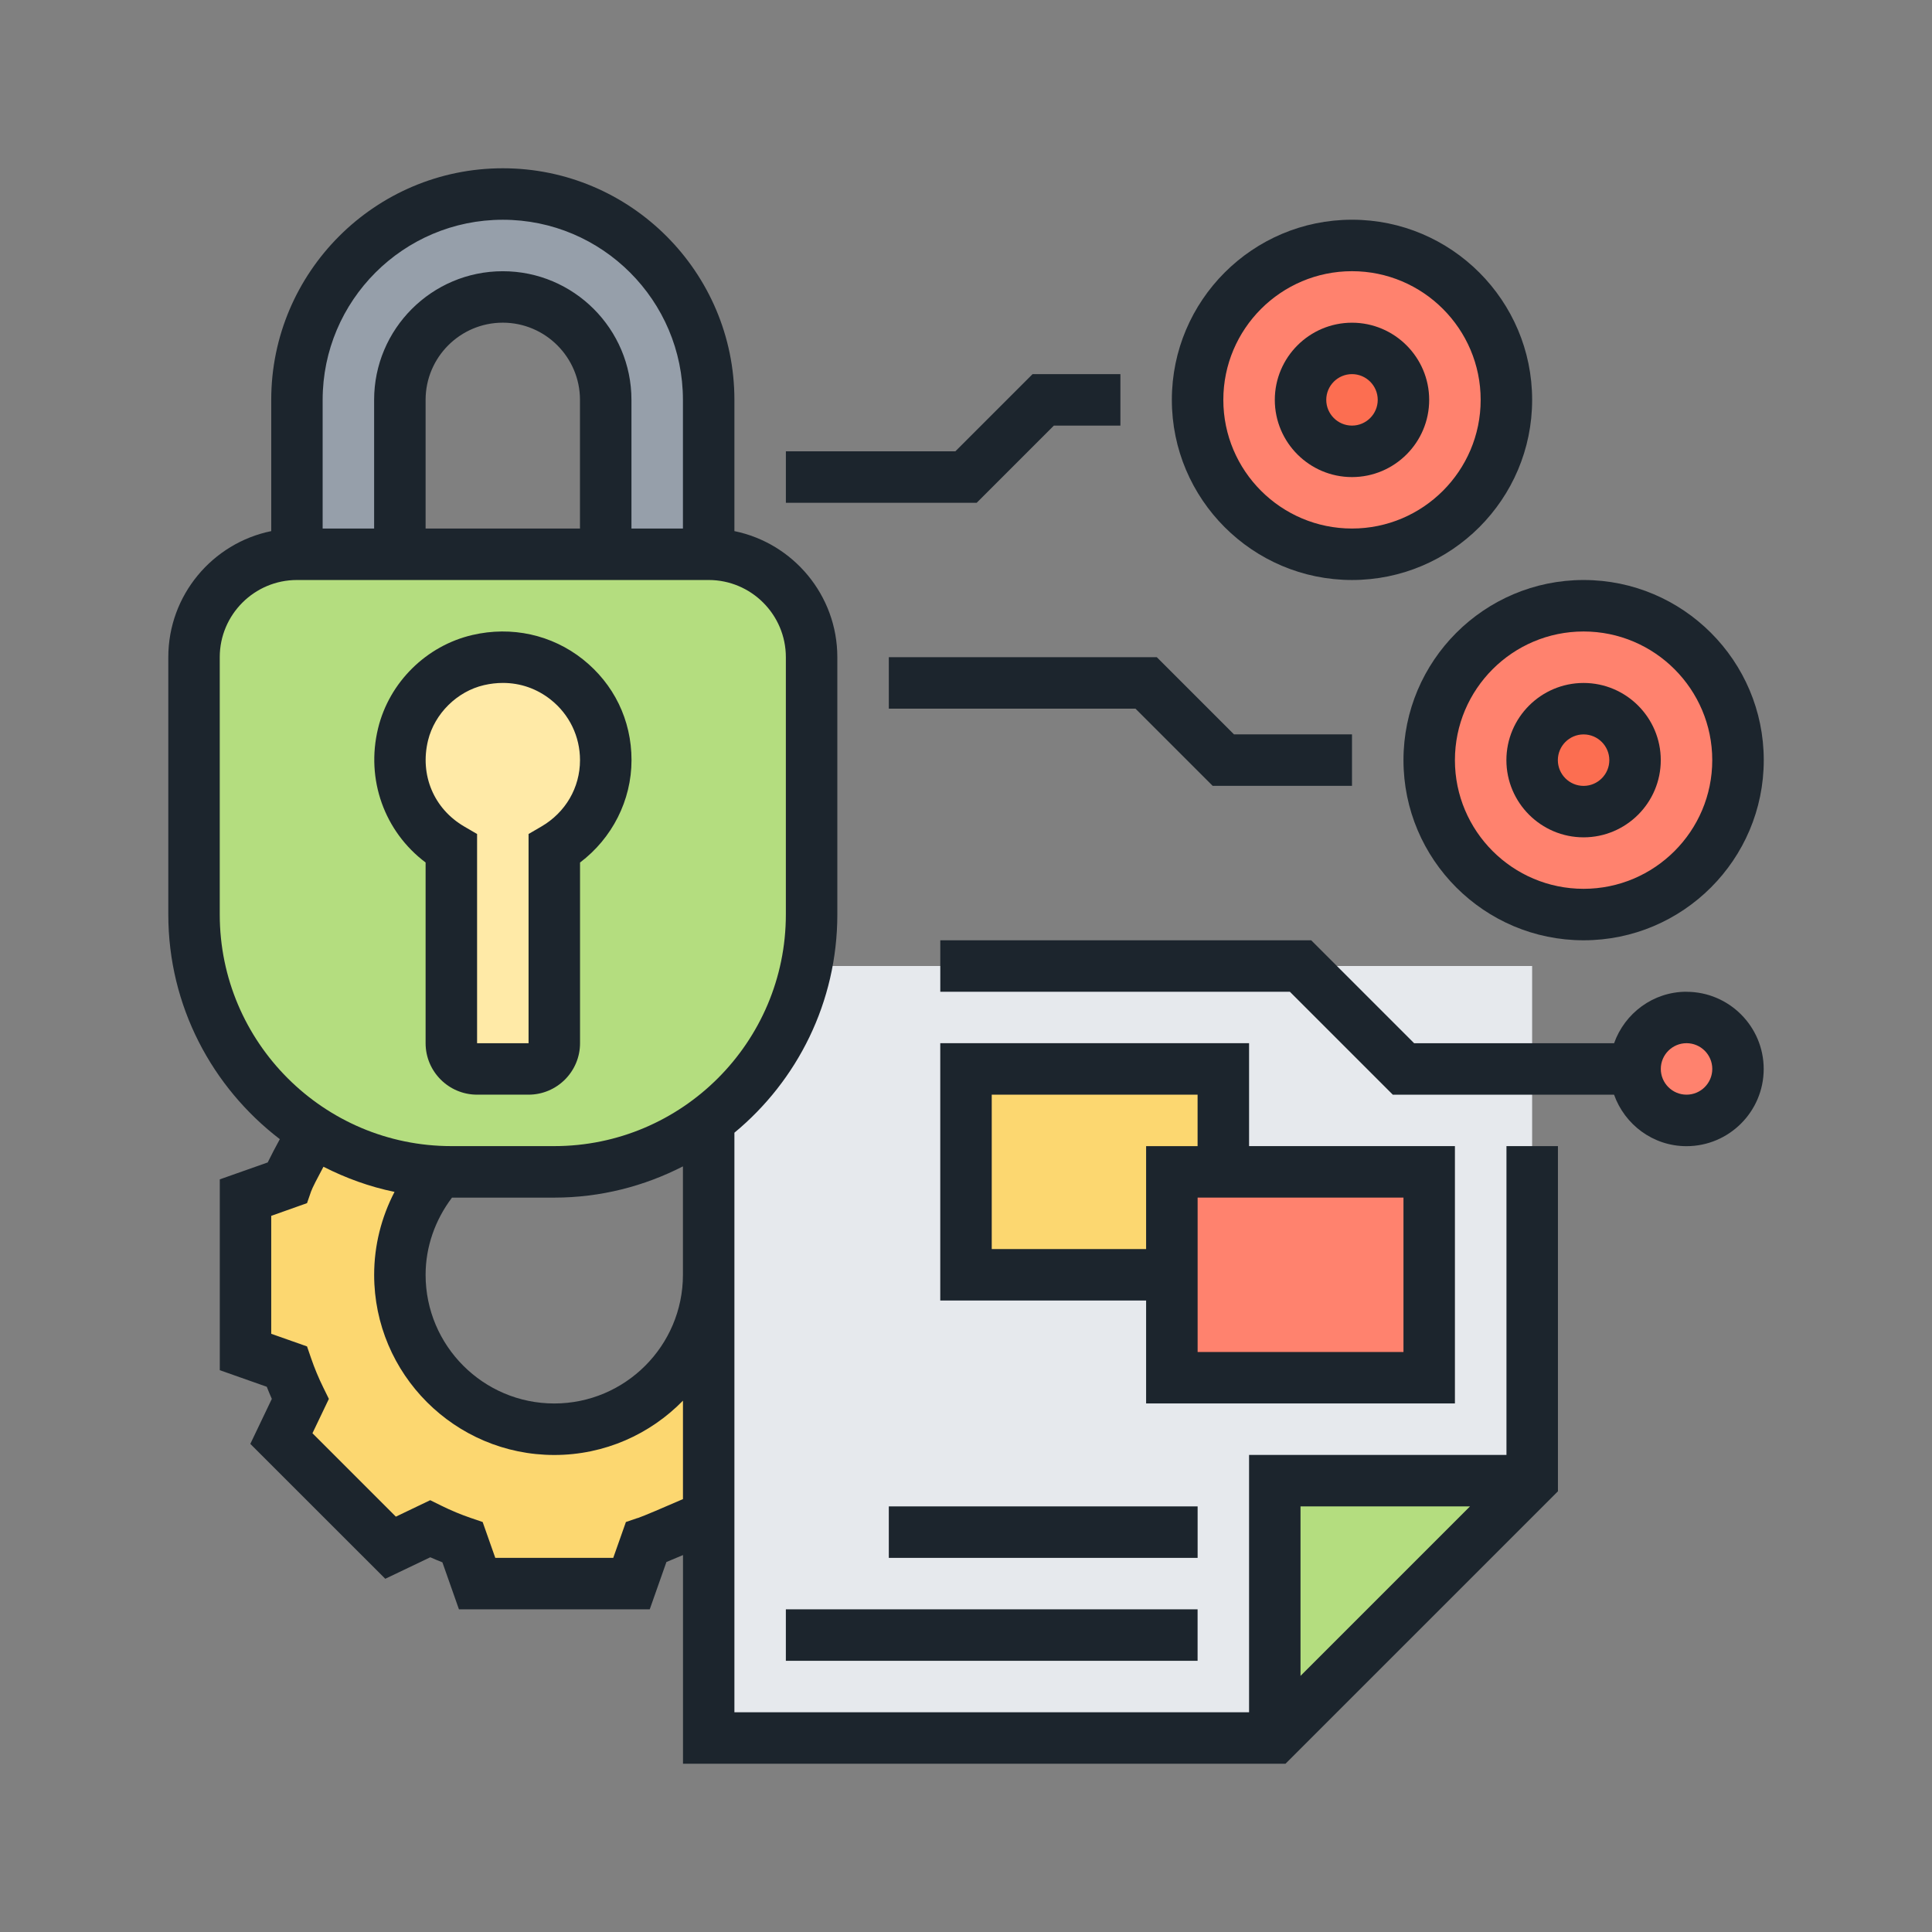 <svg xmlns="http://www.w3.org/2000/svg" id="Layer_1" data-name="Layer 1" viewBox="0 0 620 620"><rect x="0" y="0" width="620" height="620" fill="#808080" stroke="none"/><defs><style>      .cls-1 {        fill: #969faa;      }      .cls-2 {        fill: #b4dd7f;      }      .cls-3 {        fill: #fc6e51;      }      .cls-4 {        fill: #ffeaa7;      }      .cls-5 {        fill: #e6e9ed;      }      .cls-6 {        fill: #1c252d;      }      .cls-7 {        fill: #fcd770;      }      .cls-8 {        fill: #ff826e;      }    </style></defs><g><path class="cls-8" d="M508.19,194.39c27.33,0,49.55,22.21,49.55,49.55s-22.21,49.55-49.55,49.55-49.55-22.21-49.55-49.55,22.21-49.55,49.55-49.55Z"></path><path class="cls-8" d="M433.87,78.77c27.33,0,49.55,22.21,49.55,49.55s-22.21,49.55-49.55,49.55-49.55-22.21-49.55-49.55,22.21-49.55,49.55-49.55Z"></path><circle class="cls-3" cx="433.87" cy="128.32" r="16.52"></circle><circle class="cls-3" cx="508.19" cy="243.94" r="16.52"></circle><circle class="cls-8" cx="541.23" cy="343.03" r="16.52"></circle><path class="cls-5" d="M491.68,310v165.16h-82.58v82.58h-181.68v-198.19c15.94-11.97,27.33-29.56,31.46-49.8l1.57.25h231.23Z"></path><path class="cls-2" d="M491.68,475.16l-82.58,82.58v-82.58h82.58Z"></path><path class="cls-8" d="M458.65,376.06v66.06h-82.58v-66.06h82.58Z"></path><path class="cls-7" d="M392.58,343.03v33.03h-16.52v33.03h-66.06v-66.06h82.58Z"></path><path class="cls-2" d="M260.45,210.9v82.58c0,5.62-.58,11.07-1.57,16.27-4.13,20.23-15.53,37.82-31.46,49.8-13.79,10.32-30.97,16.52-49.55,16.52h-33.03c-1.32,0-2.56,0-3.8-.08-14.86-.66-28.74-5.29-40.46-12.8-23.04-14.7-38.32-40.38-38.32-69.7v-82.58c0-18.25,14.78-33.03,33.03-33.03h132.13c18.25,0,33.03,14.78,33.03,33.03h0Z"></path><path class="cls-7" d="M227.42,409.1v77.38s-16.52,7.27-20.07,8.51l-4.71,13.21h-49.55l-4.71-13.21c-3.55-1.24-7.02-2.73-10.41-4.38l-12.63,6.11-35.1-35.1,6.11-12.63c-1.65-3.39-3.14-6.85-4.38-10.41l-13.21-4.71v-49.55l13.21-4.71c1.24-3.55,8.59-16.43,8.59-16.43,11.73,7.51,25.6,12.14,40.46,12.8-7.93,8.75-12.72,20.4-12.72,33.11,0,27.33,22.21,49.55,49.55,49.55s49.55-22.21,49.55-49.55Z"></path><path class="cls-1" d="M227.42,128.32v49.55h-33.03v-49.55c0-18.25-14.78-33.03-33.03-33.03-9.08,0-17.34,3.72-23.37,9.66-5.95,6.03-9.66,14.29-9.66,23.37v49.55h-33.03v-49.55c0-18.25,7.43-34.77,19.32-46.74,11.97-11.89,28.49-19.32,46.74-19.32,36.5,0,66.06,29.56,66.06,66.06Z"></path><path class="cls-4" d="M194.39,243.94c0,12.22-6.69,22.71-16.52,28.49v62.35c0,4.54-3.72,8.26-8.26,8.26h-16.52c-4.54,0-8.26-3.72-8.26-8.26v-62.35c-11.97-7.02-19.32-21.14-15.53-36.75,2.89-11.73,12.39-21.14,24.11-23.87,21.72-5.04,40.96,11.31,40.96,32.12Z"></path></g><g><path class="cls-6" d="M136.58,276.8v57.97c0,9.11,7.41,16.52,16.52,16.52h16.52c9.11,0,16.52-7.41,16.52-16.52v-57.98c10.29-7.75,16.52-19.95,16.52-32.86s-5.7-24.46-15.62-32.35c-9.94-7.89-22.87-10.74-35.45-7.8-14.77,3.43-26.65,15.16-30.25,29.9-4.03,16.47,2.06,33.21,15.26,43.12h0ZM137.36,237.61c2.11-8.6,9.32-15.74,17.94-17.74,2.06-.48,4.1-.71,6.1-.71,5.59,0,10.88,1.83,15.34,5.37,5.97,4.73,9.39,11.81,9.39,19.41,0,8.82-4.64,16.79-12.41,21.31l-4.1,2.39v67.14h-16.52v-67.14l-4.1-2.39c-9.78-5.69-14.34-16.54-11.64-27.64h0Z"></path><path class="cls-6" d="M483.42,466.9h-82.58v82.58h-165.16v-185.98c20.16-16.67,33.03-41.87,33.03-70.02v-82.58c0-19.93-14.21-36.62-33.03-40.46v-42.12c0-40.98-33.35-74.32-74.32-74.32s-74.32,33.35-74.32,74.32v42.12c-18.82,3.84-33.03,20.52-33.03,40.46v82.58c0,29.38,14.09,55.48,35.79,72.09-1.35,2.47-2.77,5.17-3.89,7.47l-15.38,5.43v61.24l15.08,5.32c.51,1.3,1.05,2.6,1.62,3.89l-6.9,14.44,43.31,43.29,14.44-6.9c1.3.57,2.59,1.11,3.89,1.62l5.31,15.08h61.23l5.35-15.18c1.59-.64,3.44-1.42,5.32-2.23v66.96h193.35l87.43-87.42v-110.77h-16.52v99.1ZM219.16,409.1c0,22.77-18.52,41.29-41.29,41.29s-41.29-18.52-41.29-41.29c0-9.03,3.08-17.64,8.47-24.77h32.82c14.87,0,28.89-3.67,41.29-10.03v34.8ZM161.35,70.52c31.88,0,57.81,25.93,57.81,57.81v41.29h-16.52v-41.29c0-22.77-18.52-41.29-41.29-41.29s-41.29,18.52-41.29,41.29v41.29h-16.52v-41.29c0-31.88,25.93-57.81,57.81-57.81ZM186.13,169.61h-49.55v-41.29c0-13.66,11.12-24.77,24.77-24.77s24.77,11.12,24.77,24.77v41.29ZM70.52,293.48v-82.58c0-13.66,11.12-24.77,24.77-24.77h132.13c13.66,0,24.77,11.12,24.77,24.77v82.58c0,40.98-33.35,74.32-74.32,74.32h-33.03c-40.98,0-74.32-33.34-74.32-74.32ZM204.64,487.14l-3.78,1.29-4.06,11.5h-37.86l-4.05-11.5-3.78-1.29c-3.14-1.07-6.32-2.39-9.46-3.94l-3.59-1.77-11.02,5.28-26.77-26.77,5.27-11.02-1.77-3.6c-1.53-3.1-2.85-6.28-3.94-9.46l-1.3-3.78-11.49-4.05v-37.85l11.49-4.08,1.3-3.76c.37-1.07,2-4.26,3.97-7.92,7.13,3.63,14.76,6.42,22.81,8.07-4.24,8.16-6.54,17.26-6.54,26.62,0,31.87,25.93,57.81,57.81,57.81,16.17,0,30.79-6.69,41.29-17.43v31.59c-5.9,2.57-12.69,5.47-14.52,6.09h0ZM471.74,483.42l-54.39,54.39v-54.39h54.39Z"></path><path class="cls-6" d="M433.87,186.13c31.88,0,57.81-25.93,57.81-57.81s-25.93-57.81-57.81-57.81-57.81,25.93-57.81,57.81,25.93,57.81,57.81,57.81ZM433.87,87.03c22.77,0,41.29,18.52,41.29,41.29s-18.52,41.29-41.29,41.29-41.29-18.52-41.29-41.29,18.52-41.29,41.29-41.29Z"></path><path class="cls-6" d="M433.87,153.1c13.66,0,24.77-11.12,24.77-24.77s-11.12-24.77-24.77-24.77-24.77,11.12-24.77,24.77,11.12,24.77,24.77,24.77ZM433.87,120.06c4.55,0,8.26,3.71,8.26,8.26s-3.71,8.26-8.26,8.26-8.26-3.71-8.26-8.26,3.71-8.26,8.26-8.26Z"></path><path class="cls-6" d="M450.39,243.94c0,31.88,25.93,57.81,57.81,57.81s57.81-25.93,57.81-57.81-25.93-57.81-57.81-57.81-57.81,25.93-57.81,57.81ZM508.19,202.65c22.77,0,41.29,18.52,41.29,41.29s-18.52,41.29-41.29,41.29-41.29-18.52-41.29-41.29,18.52-41.29,41.29-41.29Z"></path><path class="cls-6" d="M508.19,268.71c13.66,0,24.77-11.12,24.77-24.77s-11.12-24.77-24.77-24.77-24.77,11.12-24.77,24.77,11.12,24.77,24.77,24.77ZM508.19,235.68c4.55,0,8.26,3.71,8.26,8.26s-3.71,8.26-8.26,8.26-8.26-3.71-8.26-8.26,3.71-8.26,8.26-8.26Z"></path><path class="cls-6" d="M541.23,318.26c-10.75,0-19.84,6.93-23.25,16.52h-64.17l-33.03-33.03h-119.03v16.52h112.19l33.03,33.03h71c3.42,9.59,12.5,16.52,23.25,16.52,13.66,0,24.77-11.12,24.77-24.77s-11.12-24.77-24.77-24.77ZM541.23,351.29c-4.55,0-8.26-3.7-8.26-8.26s3.71-8.26,8.26-8.26,8.26,3.7,8.26,8.26-3.71,8.26-8.26,8.26Z"></path><path class="cls-6" d="M338.19,136.58h21.36v-16.52h-28.19l-24.77,24.77h-54.39v16.52h61.23l24.77-24.77Z"></path><path class="cls-6" d="M285.23,227.42h79.16l24.77,24.77h44.71v-16.52h-37.87l-24.77-24.77h-86v16.52Z"></path><path class="cls-6" d="M252.19,516.45h132.13v16.52h-132.13v-16.52Z"></path><path class="cls-6" d="M285.23,483.42h99.1v16.52h-99.1v-16.52Z"></path><path class="cls-6" d="M301.74,334.77v82.58h66.06v33.03h99.1v-82.58h-66.06v-33.03h-99.1ZM318.26,400.84v-49.55h66.06v16.52h-16.52v33.03h-49.55ZM450.39,433.87h-66.06v-49.55h66.06v49.55Z"></path></g></svg>